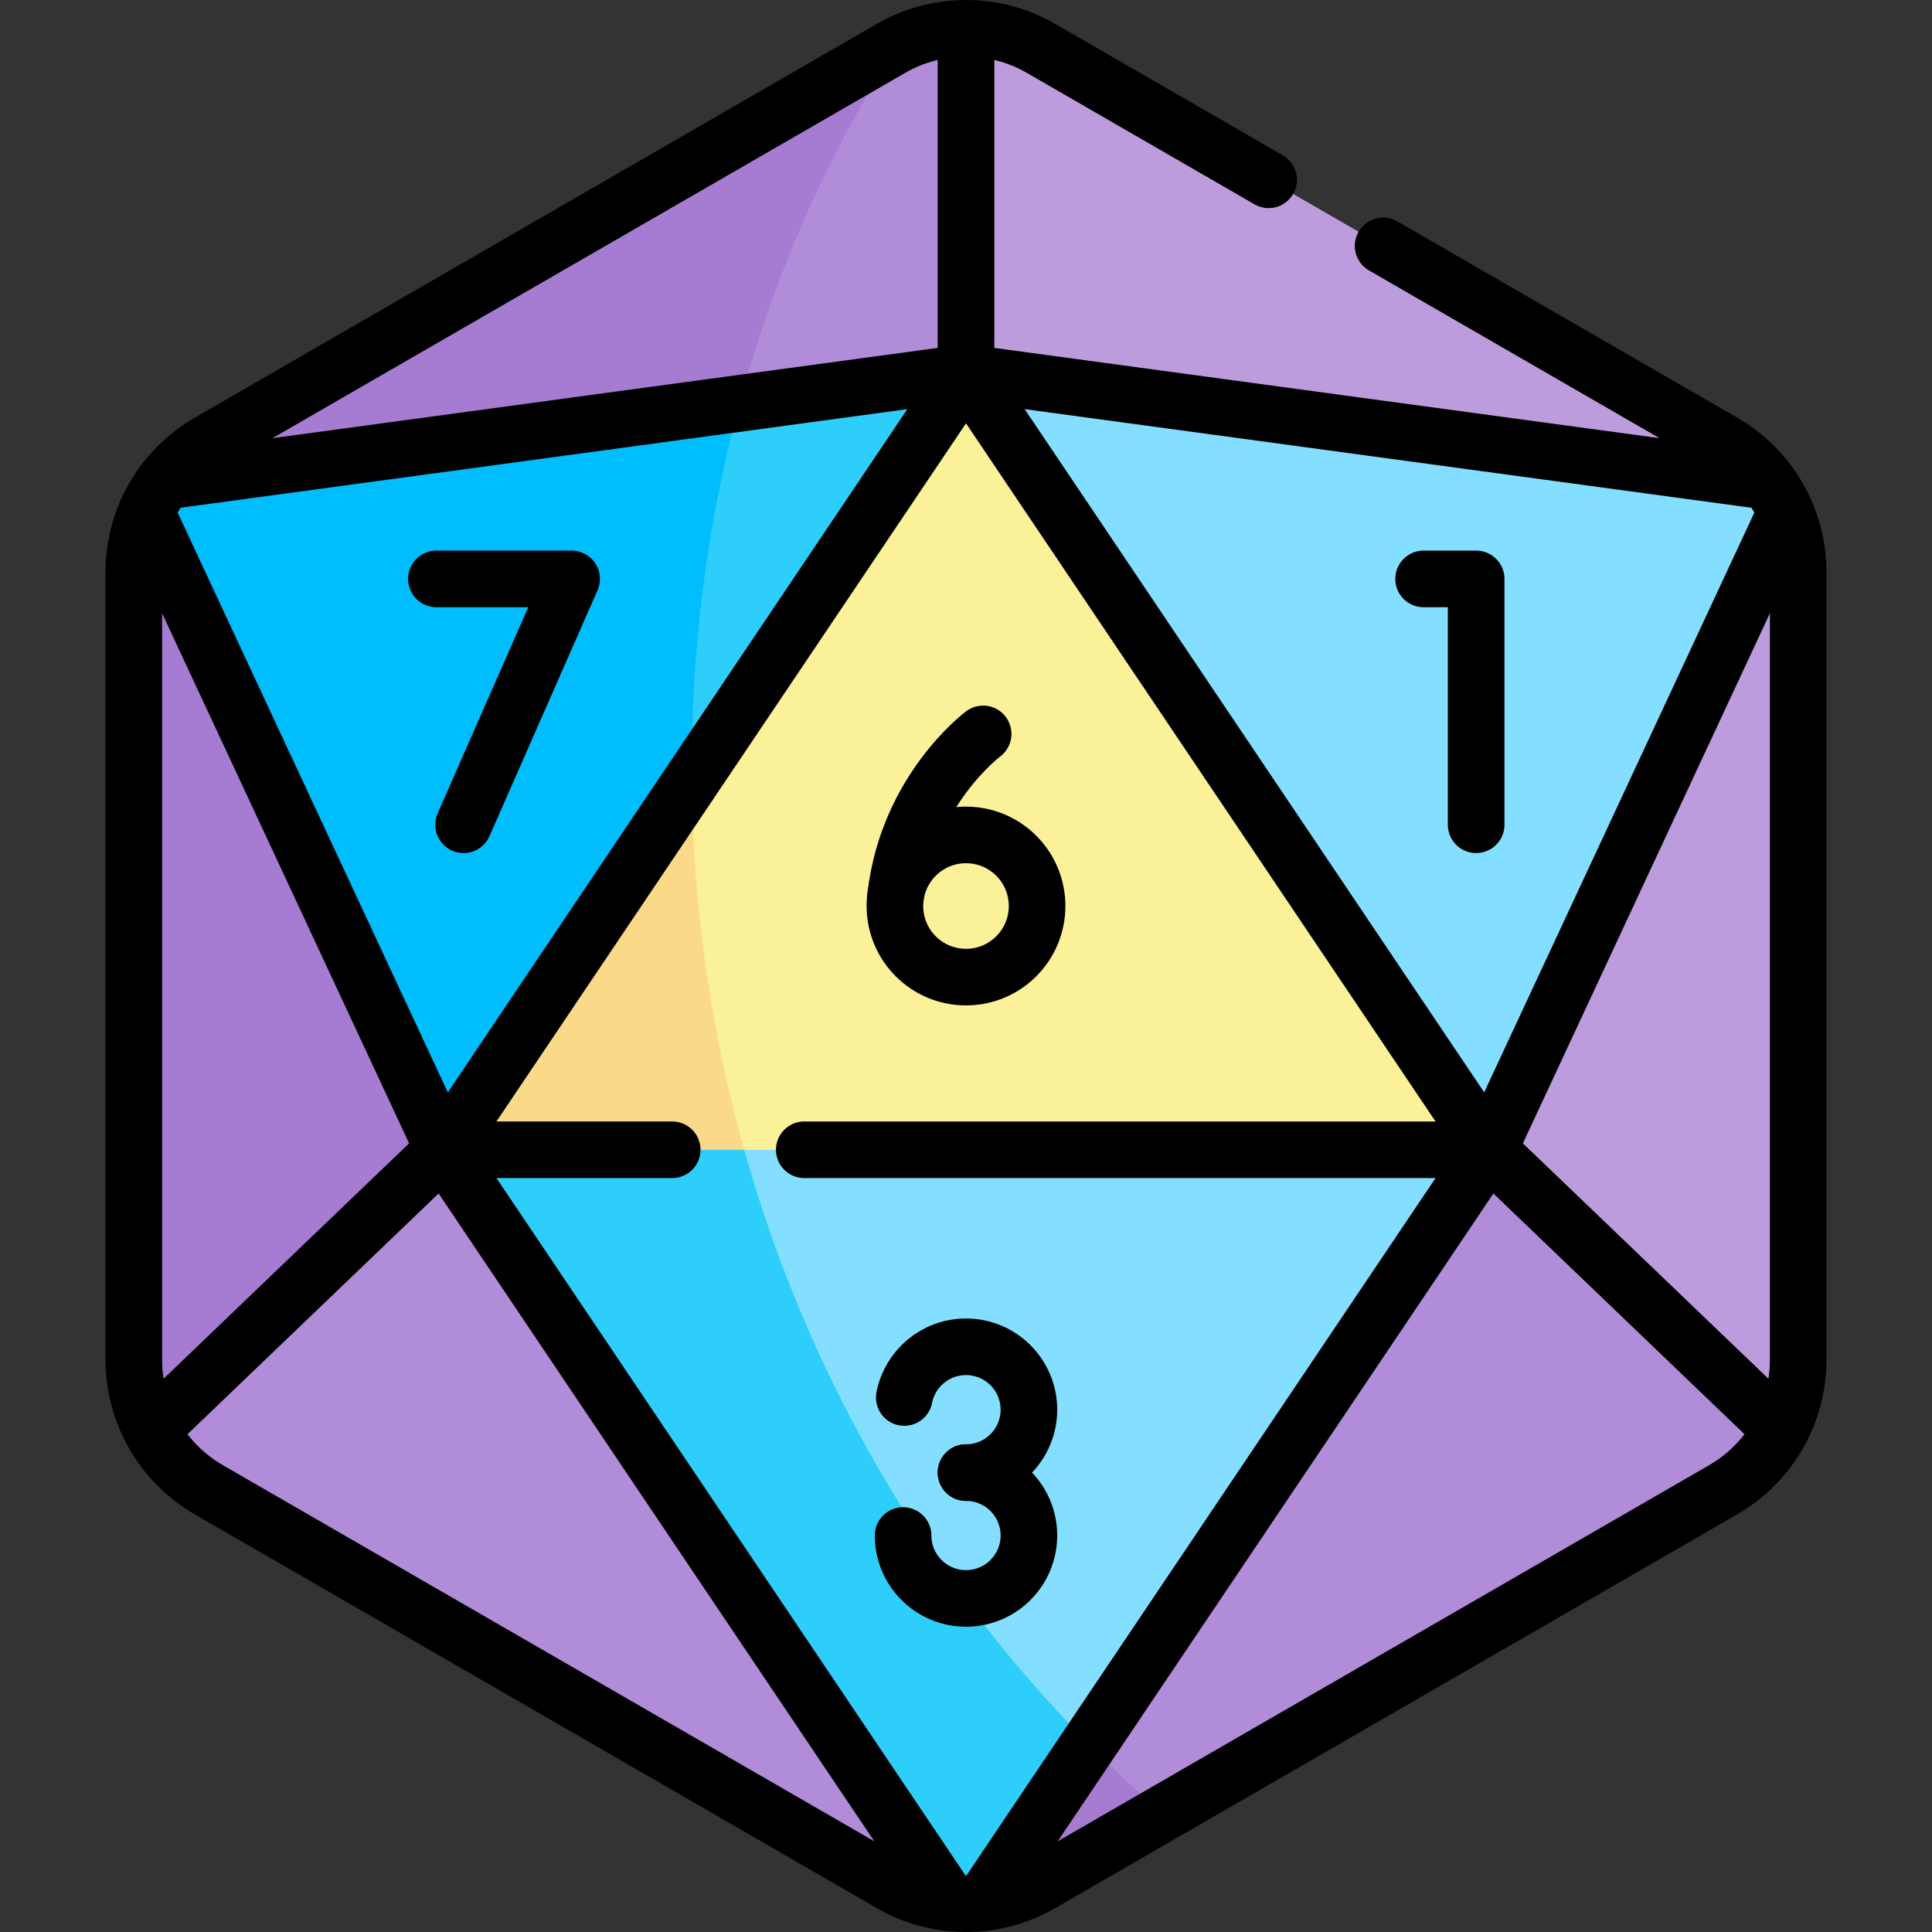 <?xml version="1.0" encoding="UTF-8"?> <svg xmlns="http://www.w3.org/2000/svg" xmlns:xlink="http://www.w3.org/1999/xlink" version="1.1" id="Capa_1" x="0px" y="0px" viewBox="0 0 512 512" style="enable-background:new 0 0 512 512;" xml:space="preserve" width="512" height="512"><rect x="0" y="0" width="512" height="512" fill="#333333" stroke="none"/> <g> <g> <path style="fill:#B18CD9;" d="M272.671,53.592L256,98.754l-64.133,24.921c-5.97-40.302,12.52-82.086,46.372-111.985&#10;&#9;&#9;&#9;C243.82,8.9,249.91,7.5,256,7.5L272.671,53.592z"></path> <path style="fill:#A57CD2;" d="M238.239,11.69c-21.831,33.352-37.492,71.513-46.372,111.985l-23.821,9.26l-124.485-5.36&#10;&#9;&#9;&#9;c3.15-4.14,7.13-7.691,11.78-10.381L236.109,12.83C236.809,12.43,237.519,12.05,238.239,11.69z"></path> <path style="fill:#A57CD2;" d="M117.474,304.713l-24.685,52.216l-52.729,21.997c-3.014-5.696-4.608-12.051-4.61-18.551V151.646&#10;&#9;&#9;&#9;c0-5.54,1.17-10.931,3.32-15.861l58.232,68.533L117.474,304.713z"></path> <path style="fill:#B18CD9;" d="M251.69,504.271c-5.479-0.594-10.772-2.298-15.581-5.08L55.341,394.827&#10;&#9;&#9;&#9;c-6.61-3.81-11.83-9.381-15.281-15.901l77.413-74.213l74.318,74.213L251.69,504.271z"></path> <path style="fill:#BD9CDE;" d="M468.439,127.575h-106.22L256,98.754V7.5c6.87,0,13.741,1.78,19.891,5.33l180.768,104.364&#10;&#9;&#9;&#9;C461.309,119.885,465.289,123.435,468.439,127.575z"></path> <path style="fill:#B18CD9;" d="M471.929,378.916c-3.43,6.61-8.82,12.19-15.271,15.911L308.042,480.63&#10;&#9;&#9;&#9;c-19.461-0.68-25.821-15.242-25.821-25.001l34.552-76.703l77.753-74.213l44.422,19.911L471.929,378.916z"></path> <path style="fill:#A57CD2;" d="M308.042,480.63l-32.151,18.561c-4.81,2.77-10.09,4.51-15.581,5.08l21.911-48.642&#10;&#9;&#9;&#9;C290.302,464.249,298.902,472.6,308.042,480.63z"></path> <path style="fill:#BD9CDE;" d="M476.549,151.646v208.729c0,6.58-1.63,12.921-4.62,18.541l-77.403-74.203l23.358-100.394&#10;&#9;&#9;&#9;l55.335-68.513C475.369,140.736,476.549,146.106,476.549,151.646z"></path> <path style="fill:#FBF198;" d="M394.526,304.713L260.31,332.304l-58.093-11.22c-40.358-45.777-42.372-107.534-16.801-157.707&#10;&#9;&#9;&#9;L256,98.754l90.294,91.054L394.526,304.713z"></path> <path style="fill:#FAD989;" d="M202.218,321.083l-84.744-16.371l50.572-125.435l17.371-15.901&#10;&#9;&#9;&#9;C179.867,215.189,185.077,269.351,202.218,321.083z"></path> <path style="fill:#83DEFF;" d="M473.219,135.796c0,0.01-78.693,168.917-78.693,168.917L256,98.754l212.439,28.821&#10;&#9;&#9;&#9;C470.347,130.119,471.971,132.875,473.219,135.796z"></path> <path style="fill:#83DEFF;" d="M394.526,304.713L288.581,462.239c-63.485-25.696-98.246-101.877-91.364-157.527H394.526z"></path> <path style="fill:#2ECEFB;" d="M288.581,462.239l-28.271,42.032c-2.86,0.3-5.75,0.31-8.62,0L117.474,304.713h79.743&#10;&#9;&#9;&#9;C213.168,361.555,243.109,416.118,288.581,462.239z"></path> <path style="fill:#2ECEFB;" d="M256,98.754l-72.693,108.075c-17.379-32.111-9.613-75.747,12.67-99.934L256,98.754z"></path> <path style="fill:#00BDFD;" d="M183.307,206.829l-65.833,97.884L38.771,135.786c1.27-2.91,2.88-5.68,4.79-8.21l152.416-20.681&#10;&#9;&#9;&#9;C187.307,138.916,182.977,172.657,183.307,206.829z"></path> </g> <g> <path style="fill:none;stroke:#000000;stroke-width:15;stroke-linecap:round;stroke-linejoin:round;stroke-miterlimit:10;" d="&#10;&#9;&#9;&#9;M336.199,47.648L275.892,12.83c-12.309-7.106-27.474-7.106-39.783,0L55.354,117.188c-12.309,7.106-19.891,20.24-19.891,34.453&#10;&#9;&#9;&#9;v208.717c0,14.213,7.583,27.347,19.891,34.453L236.108,499.17c12.309,7.107,27.474,7.107,39.783,0l180.754-104.358&#10;&#9;&#9;&#9;c12.309-7.106,19.891-20.24,19.891-34.453V151.642c0-14.213-7.583-27.347-19.891-34.453l-90.108-52.024"></path> <line style="fill:none;stroke:#000000;stroke-width:15;stroke-linecap:round;stroke-linejoin:round;stroke-miterlimit:10;" x1="468.425" y1="127.572" x2="256" y2="98.748"></line> <polyline style="fill:none;stroke:#000000;stroke-width:15;stroke-linecap:round;stroke-linejoin:round;stroke-miterlimit:10;" points="&#10;&#9;&#9;&#9;471.926,378.907 394.515,304.7 473.224,135.784 &#9;&#9;"></polyline> <polyline style="fill:none;stroke:#000000;stroke-width:15;stroke-linecap:round;stroke-linejoin:round;stroke-miterlimit:10;" points="&#10;&#9;&#9;&#9;38.776,135.784 117.484,304.7 40.074,378.907 &#9;&#9;"></polyline> <polyline style="fill:none;stroke:#000000;stroke-width:15;stroke-linecap:round;stroke-linejoin:round;stroke-miterlimit:10;" points="&#10;&#9;&#9;&#9;256,7.5 256,98.748 43.575,127.572 &#9;&#9;"></polyline> <polyline style="fill:none;stroke:#000000;stroke-width:15;stroke-linecap:round;stroke-linejoin:round;stroke-miterlimit:10;" points="&#10;&#9;&#9;&#9;377.269,153.418 391.195,153.418 391.195,218.57 &#9;&#9;"></polyline> <polyline style="fill:none;stroke:#000000;stroke-width:15;stroke-linecap:round;stroke-linejoin:round;stroke-miterlimit:10;" points="&#10;&#9;&#9;&#9;115.645,153.418 151.488,153.418 122.847,218.57 &#9;&#9;"></polyline> <path style="fill:none;stroke:#000000;stroke-width:15;stroke-linecap:round;stroke-linejoin:round;stroke-miterlimit:10;" d="&#10;&#9;&#9;&#9;M239.641,370.353c1.505-7.661,8.257-13.44,16.358-13.44c9.207,0,16.671,7.464,16.671,16.671c0,9.207-7.464,16.671-16.671,16.671"></path> <path style="fill:none;stroke:#000000;stroke-width:15;stroke-linecap:round;stroke-linejoin:round;stroke-miterlimit:10;" d="&#10;&#9;&#9;&#9;M256,390.256c9.207,0,16.671,7.464,16.671,16.671c0,9.207-7.464,16.671-16.671,16.671c-8.418,0-15.379-6.239-16.51-14.346&#10;&#9;&#9;&#9;c-0.106-0.76-0.161-1.536-0.161-2.325"></path> <path style="fill:none;stroke:#000000;stroke-width:15;stroke-linecap:round;stroke-linejoin:round;stroke-miterlimit:10;" d="&#10;&#9;&#9;&#9;M260.542,194.491c0,0-19.959,14.845-23.178,42.878"></path> <circle style="fill:none;stroke:#000000;stroke-width:15;stroke-linecap:round;stroke-linejoin:round;stroke-miterlimit:10;" cx="256" cy="240.104" r="18.84"></circle> <polyline style="fill:none;stroke:#000000;stroke-width:15;stroke-linecap:round;stroke-linejoin:round;stroke-miterlimit:10;" points="&#10;&#9;&#9;&#9;213.141,304.7 394.515,304.7 256,98.748 117.484,304.7 178.141,304.7 &#9;&#9;"></polyline> <line style="fill:none;stroke:#000000;stroke-width:15;stroke-linecap:round;stroke-linejoin:round;stroke-miterlimit:10;" x1="260.308" y1="504.248" x2="394.515" y2="304.702"></line> <line style="fill:none;stroke:#000000;stroke-width:15;stroke-linecap:round;stroke-linejoin:round;stroke-miterlimit:10;" x1="117.484" y1="304.702" x2="251.691" y2="504.248"></line> </g> </g> </svg> 